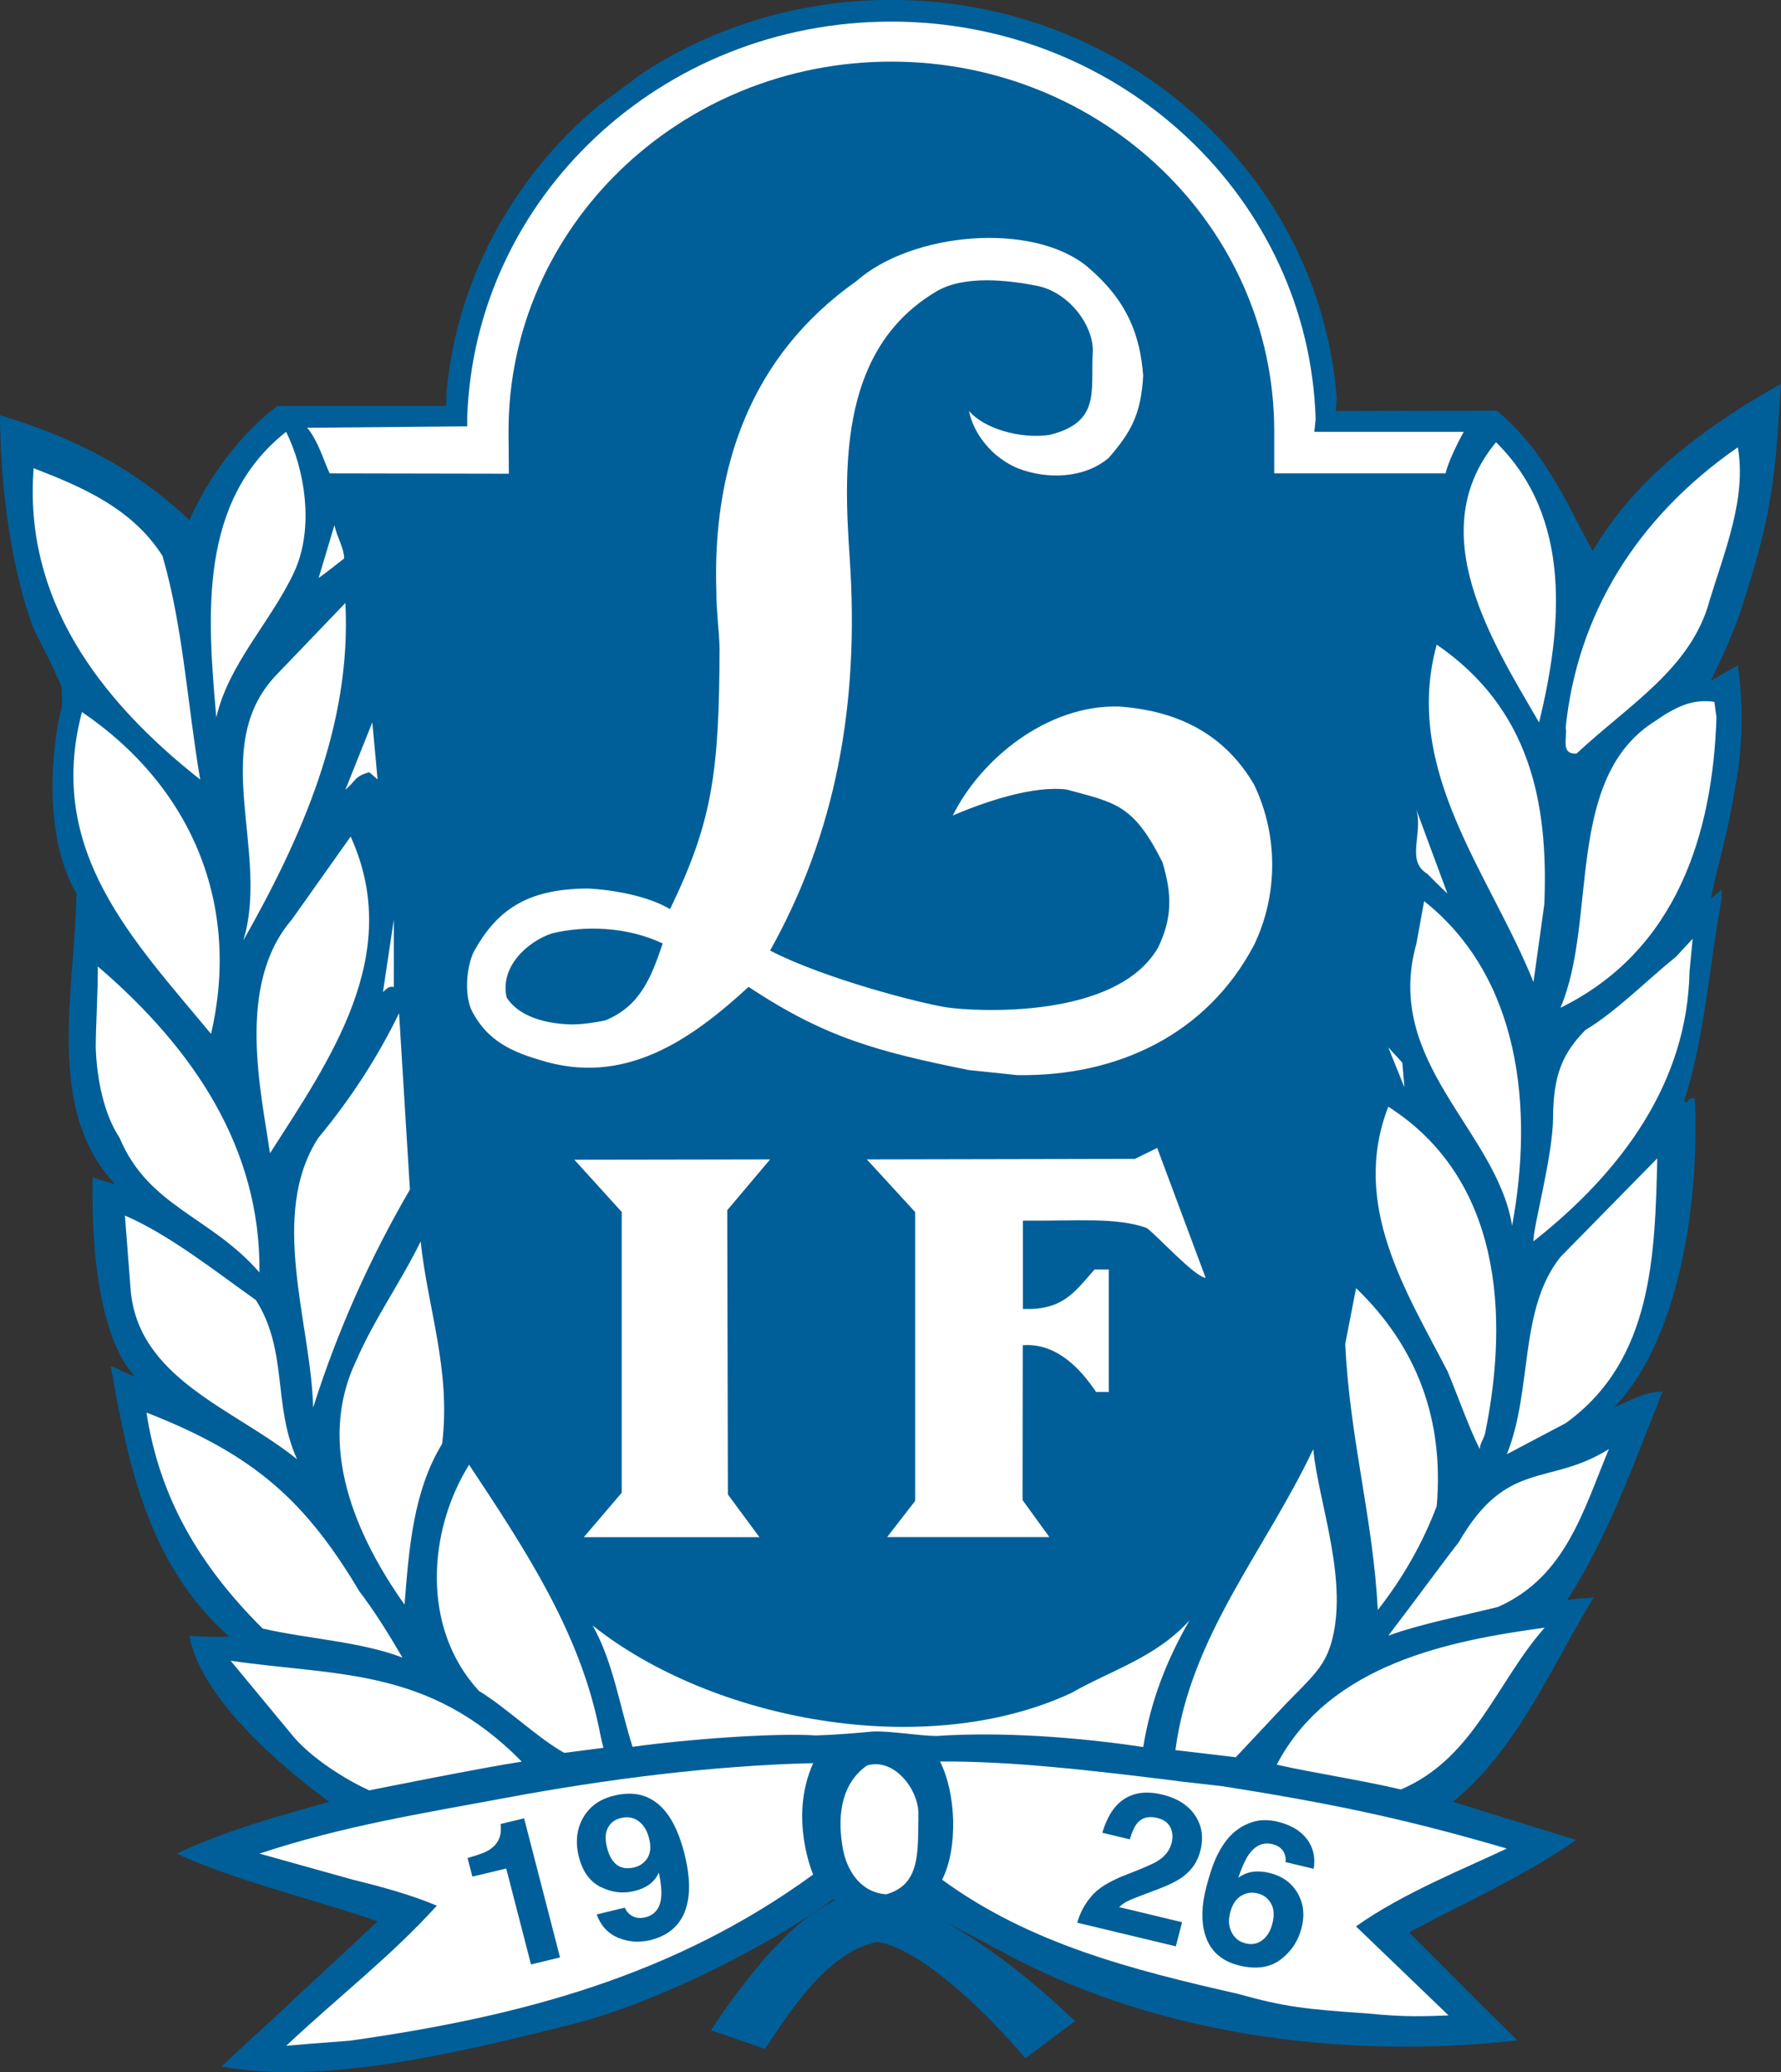 <?xml version="1.0" encoding="UTF-8"?>
<svg id="Lager_1" data-name="Lager 1" xmlns="http://www.w3.org/2000/svg" viewBox="0 0 162.54 189.02">
  <rect x="0" y="0" width="162.54" height="189.02" fill="#333333" stroke="none"/>
  <defs>
    <style>
      .cls-1 {
        fill: #005f98;
      }

      .cls-2 {
        fill: #fff;
      }
    </style>
  </defs>
  <path class="cls-1" d="M23.46,185.5l11.01-10.24c-5.89-2.05-12.49-3.53-18.34-6.17,4.31-2.07,9.39-3.46,13.92-4.73-2.81-2.06-11.63-8.85-12.77-15.16,1.17.14,3.65.09,3.65.09-7.43-6.57-9.25-15.76-10.82-24.67.77.23,1.33.72,2.27.93,0,0-4.2-3.07-3.93-18.16.88.3,2.08.65,2.08.65-6.47-6.8-3.69-17.69-3.55-26.52-2.7-4.63-2.53-11.61-1.47-16.58.27-.28.1-2.34.1-2.34-1.25-2.76-1.44-3.04-2.53-5.22C1.19,52.45.04,45.06,0,37.87c6.47,1.98,12.1,4.66,17.28,9.57,1.66-3.72,4.5-7.74,8.03-10.41h15.43s-.01-1.03-.01-1.03c.91-10.46,6.06-19.75,13.79-26.28l4.18-3.1c6.48-4.19,14.27-6.63,22.65-6.63,21.48,0,39.09,16.03,40.65,36.37l-.1,1.13,14.71-.03c4.37,3.66,6.16,8.02,8.74,12.81,3.88-6.68,10.36-11.41,17.18-15.25-.46,6.79-.46,10.95-3.36,19.7-.68,2.42-1.98,5.21-3.04,7.38l2.46-1.42c.58,3.77.41,7.75-.2,10.98-.73,4.52-1.5,6.65-2.26,10.32l.99-.84v.84c-1.13,6.17-1.54,12.62-3.42,18.46l.29.12c.13-.63.9-.17.68-.59.51,10.64-1.78,22.68-7.36,28.4,1.17-.46,2.73-1.44,4.41-1.42-2.48,6.26-5.06,13.43-8.71,19.02,1.06-.22,1.63-.13,2.44-.27-3.88,6.35-6.98,13.92-12.86,18.65l11.26,3.49c-4.76,3.32-10.61,5.93-15.26,8.43,3.71,3.67,6.39,6.44,9.89,9.85-16.27,1.82-33.64-.63-47.49-8.34l-6.71-3.51c7.03,3.45,12.3,8.71,13.84,10.08l-4.54,3.4c-3.6-4.22-9.39-9.88-13.48-10.62-4.67.9-8.14,6.59-10.28,9.76l-4.93-1.7c1.61-2.48,3.43-4.88,5.38-7.1,2.07-2.12,2.74-2.95,5.89-4.75l-.1-.1c-4.75,3.47-15.17,9.24-24.16,11.49-10.2,2.55-22.43,5.49-31.68,3.77l3.23-3.01Z"/>
  <path class="cls-2" d="M99.24,24.34c3.76,3.16,4.81,6.39,5.09,9.91-.19,3.59-1.16,5.22-3.13,7.5-2.22,1.91-5.67,2.01-8.35.95-2.3-.98-3.98-3.07-4.42-5.22,1.35,1.61,4.7,2.59,7.35,2.19,4.65-1.13,3.77-3.99,3.94-7.41.21-2.28-1.93-5.45-4.9-6.15-2.82-.58-6.81-1.02-9.34.46-8.66,5.12-8.55,15.46-7.94,24.23.93,13.44-1.28,25.22-7.26,35.91,5.02,2.59,13.85,4.85,16.19,5.19,2.35.34,15.42,1.19,19.24-5.5,1.23-2.61,1.3-4.7.38-7.75-2.67-5.31-4.27-5.41-8.74-6.63-2.98-.38-7.33,1.05-10.4,2.37,2.56-5.15,8.64-10.15,15.23-9.94,5.36.4,9.56,2.52,12.26,7.1,2.22,4.59,2.22,10.08,0,14.67-4.33,8.18-12.51,11.99-21.6,11.85l-4.41-.46c-8.3-1.68-13.11-2.94-20.11-7.59-5.26,4.82-11.34,9.15-19.14,6.64-3.08-.9-4.85-2.08-6.08-4.38-.75-1.44-.56-4.12.19-5.56,2.04-3.62,4.71-5.67,10.43-5.67,2.24.12,5.4.67,7.43,1.88,3.84-7.94,4.49-12.39,4.52-23.82-.03-1.42-.32-3.73-.29-5.06-.39-11.34,3.06-21.54,12.77-28.4,5.05-4.46,16.04-5.47,21.09-1.32Z"/>
  <path class="cls-2" d="M26.81,52.26c-2.13,4.51-5.94,8.29-7.07,13.18-.82-9.27-1.64-19.72,6.37-26.05,1.64,3.26,2.66,8.72.7,12.87Z"/>
  <path class="cls-2" d="M140.46,65.9c-4.25-7.33-10.71-17.35-3.93-25.56,6.97,6.85,6.06,16.86,3.93,25.56Z"/>
  <path class="cls-2" d="M155.98,54.94c-1.74,6.1-7.31,9.33-12.1,13.8-1.52.09-.8-1.51-.99-2.37,1.04-10.2,6.37-19.09,15.71-25.57.82,4.63-1.22,9.52-2.63,14.14Z"/>
  <path class="cls-2" d="M14.84,50.74c1.88,6.5,2.27,13.57,3.43,20.37-9.34-7.36-16.12-16.55-15.2-28.4,4.34,1.68,9,3.63,11.78,8.03Z"/>
  <path class="cls-2" d="M31.42,50.93c-.64.5-1.85,1.46-2.34,1.79l1.44-4.81c.25,1.13.86,2.02.89,3.03Z"/>
  <path class="cls-2" d="M22.21,85.78c2.44-8.06-3.21-17.58,2.94-24.14l6.37-6.64c.58,11.15-4,21.4-9.31,30.78Z"/>
  <path class="cls-2" d="M140.94,82.48l-.99,7.1c-3.96-9.87-11.99-19.26-8.83-30.78,8.47,5.82,10.21,14.32,9.82,23.68Z"/>
  <path class="cls-2" d="M156.46,64.02l.19,1.42c-.34,10.59-3.6,21.26-14.24,26.49,3.43-8.01.29-21.03,8.73-26.21,2.31-1.63,3.75-1.91,5.31-1.7Z"/>
  <path class="cls-2" d="M19.26,94.31c-7.07-8.54-15.13-16.67-11.78-29.36,10.04,6.81,14.51,17.59,11.78,29.36Z"/>
  <path class="cls-2" d="M33.7,70.44c-1.38.39-1.19.76-2.18,1.6l2.46-6.15.48,5.21-.77-.67Z"/>
  <path class="cls-2" d="M132.11,81.52s-.96-.9-1.86-1.82c-1.98-1.2-.34-3.68-1-5.87l2.85,7.69Z"/>
  <path class="cls-2" d="M24.64,105.2c-.82-5.68-3.11-15.39,1.98-21.3l5.38-7.59c4.92,10.8-1.96,20.44-7.36,28.89Z"/>
  <path class="cls-2" d="M138,111.81c-1.38-8.66-11.8-14.88-8.73-25.75l.7-3.86c8.78,6.96,10.01,18.88,8.03,29.61Z"/>
  <path class="cls-2" d="M35.94,90.04c-.46-.14-.7.21-.99.46l.99-6.61v6.15Z"/>
  <path class="cls-1" d="M60.48,86.06c-1.06,3.16-2.08,5.71-5.22,7.01,0,0-1.9.43-3.32.37-1.43-.06-4.35-.39-5.7-2.44-.65-2.79,1.88-5.11,4.13-5.86,2.97-.72,6.84-.63,10.11.92Z"/>
  <path class="cls-2" d="M154.19,88.62c-.19,10.03-6.08,18.18-14.24,24.61-.07-1.19,1.77-7.72,1.79-11.33.02-3.94.93-5.87,2.94-7.94,2.84-1.7,5.6-4.54,8.26-6.67l1.54-1.66-.29,2.99Z"/>
  <path class="cls-2" d="M23.68,116.07c-4.48-5.14-10.13-5.98-12.77-12.29-1.39-2.09-2.08-5.26-2.17-8.24,0-1.93.19-4.87.19-7.38,8.69,7.45,14.87,16.53,14.75,27.92Z"/>
  <path class="cls-2" d="M37.41,108.51c-3.69,6.33-6.64,12.97-8.83,19.88-.19-7.64-4.1-17.58.48-24.61,2.97-3.58,5.43-7.38,7.36-11.36l.99,16.09Z"/>
  <polygon class="cls-2" points="128.17 99.18 126.7 95.54 127.98 96.93 128.17 99.18"/>
  <path class="cls-2" d="M135.53,130.77c-.17.59-.46.88-.48,1.42-.99-1.96-1.96-4.75-2.94-7.1-3.77-7.29-8.88-15.18-5.41-24.14,10.3,6.57,11.05,19,8.83,29.82Z"/>
  <path class="cls-2" d="M110.03,116.56c-1-.09-4.35-3.78-5.38-4.55-2.81-.99-6.16-.62-11.3-.67v8.06c3.61.12,4.66-1.45,6.54-3.6h1.3s0,11.17,0,11.17h-1.16c-1.16-1.72-3.39-4.52-6.69-4.26l-.02,14.12,2.45,3.38h-14.81s2.56-3.3,2.56-3.3v-26.35l-4.41-4.8,24.47-.05,2.03-1,4.42,11.85Z"/>
  <path class="cls-2" d="M142.9,129.81l-5.38,2.84c2.37-5.87,1.06-13.2,4.9-18l8.83-8.99c-.22,8.76-.39,18.42-8.35,24.15Z"/>
  <polygon class="cls-2" points="70.28 105.76 66.37 110.39 66.43 136.32 69.31 140.22 53.28 140.22 56.74 136.16 56.74 110.55 52.42 105.79 70.28 105.76"/>
  <path class="cls-2" d="M23.36,118.6c2.94,4.63,1.52,9.6,3.75,14.51-5.69-4.61-14.62-7.33-15.2-15.62l-.51-6.61c4.05,1.73,8.57,5.32,11.97,7.72Z"/>
  <path class="cls-2" d="M40.35,131.7c-2.63,4.31-3.02,9.5-3.43,14.67-4.42-6.24-8.11-14.53-4.42-22.23,1.62-3.77,4.08-7.19,5.89-10.9.65,6.17,2.78,11.73,1.96,18.46Z"/>
  <path class="cls-2" d="M131.12,137.38c-1.28,3.38-3.06,6.52-5.38,9.48-.41-8.24-2.56-15.61-2.97-24.27l.99-5.09c5.58,5.38,8.04,12.01,7.36,19.88Z"/>
  <path class="cls-2" d="M32.8,145.16c1.43,1.89,2.58,3.74,3.93,6.04-3.84-1.47-8.66-1.7-12.76-2.65-5.84-5.8-9.44-12.04-10.6-19.7,9.94,3.88,14.54,8.13,19.43,16.31Z"/>
  <path class="cls-2" d="M121.45,150.01c-.63,2.07-1.8,3.06-4.06,5.37l-4.61,4.91-5.51-.65c1.38-10.45,8.21-18.21,12.58-27.45.48,4.91,3.32,12.17,1.6,17.82Z"/>
  <path class="cls-2" d="M146.83,132.19c-2.32,5.54-3.92,11.65-10.12,14.39-2.98.75-7.09,1.55-10.01,2.62,2.15-2.8,5.12-6.86,6.42-8.51,4.44-7.68,8.23-5.06,13.71-8.51Z"/>
  <path class="cls-2" d="M42.81,133.61c4.95,7.47,9.92,14.95,11.78,23.66.15.63.23,1.25.48,2.16l-3.57.46c-2.34-1.28-5.28-4.12-7.79-5.65-5.31-5.75-4.64-14.63-.9-20.63Z"/>
  <path class="cls-2" d="M104.33,159.36c-6.14-.93-13.02-1.4-18.86-1.01-1.8-.02-4.05-.46-5.78-.41,0,0-2.95.3-5.24.36-3.73-.24-11.73.34-16.72,1.04-1.16-3.61-1.76-7.73-3.64-11.06,10.92,8.68,30.32,12.35,43.68,6.15,3.64-2.09,7.7-3.21,10.79-6.63-2.12,3.7-3.53,7.31-4.23,11.57Z"/>
  <path class="cls-2" d="M140.97,148.47c-4.42,5.01-6.44,11.92-13.12,14.76-3.5-.83-8.1-1.53-11.33-2.26,4.83-9.24,15.87-11.32,24.45-12.5Z"/>
  <path class="cls-2" d="M47.62,160.69c-3.43.51-13.92,2.62-13.92,2.62-2.06-.92-5.48-3.02-7.2-5.24l-5.45-6.58c9.7,1.42,18.06.55,26.57,9.2Z"/>
  <path class="cls-2" d="M74.21,160.84c-2.25,4.97,0,10.15,0,10.15-12.67,9.22-26.63,12.95-42.31,15.16-2.08.17-2.46.17-5.78.46,4.95-4.64,9.45-8.06,13.75-12.78-2.38-1-4.99-1.71-7.67-2.37l-8.52-2.38c7.68-2.54,14.77-3.65,22.56-5.1,8.98-1.67,18.8-2.94,27.97-3.15Z"/>
  <path class="cls-2" d="M83.82,165.75c-.07,3.14.21,6.16-2.94,7.04-2.21-.14-3.64-1.99-4.01-4.45-.5-3.18.12-5.78,2.24-7.29,2.58-.79,4.9,2.41,4.7,4.69Z"/>
  <path class="cls-2" d="M107.56,162.48l4.06.46c9.95,1.58,16.53,2.94,25.89,5.68-3.43,1.65-9.46,4.03-13.76,7.1l8.45,8.12c-2.21.08-3.93.17-7.42-.18-5.7-.39-7.54-.6-11.82-1.79-9.56-2.17-18.99-4.56-26.98-10.41,1.47-2.89,1.28-7.89-.19-10.78,6.37-.05,13.65.78,21.77,1.79Z"/>
  <path class="cls-1" d="M46.2,170.44l-3.09.74-.44-1.7c.81-.23,1.36-.42,1.67-.57.49-.24.86-.56,1.1-.97.17-.28.26-.63.27-1.03,0-.24,0-.42-.03-.53l2.15-.52,3.28,12.69-2.65.64-2.26-8.75Z"/>
  <path class="cls-1" d="M54.82,172.12c.99.5,2.01.63,3.05.38.71-.17,1.27-.45,1.68-.85.23-.22.42-.49.58-.84.2.97.27,1.73.21,2.28-.11.99-.59,1.59-1.44,1.8-.44.11-.82.07-1.15-.09-.33-.17-.57-.43-.73-.79l-2.57.62c.39,1.05,1.06,1.76,1.99,2.14.93.37,1.89.44,2.88.21,2.07-.5,3.24-1.82,3.51-3.96.14-1.12.01-2.45-.38-3.99-.41-1.58-.95-2.8-1.62-3.67-1.19-1.53-2.78-2.06-4.78-1.57-1.3.31-2.25.99-2.84,2.03-.59,1.04-.72,2.24-.37,3.6.34,1.31,1,2.22,1.99,2.72Z"/>
  <path class="cls-2" d="M56.31,170.12c-.41-.3-.72-.83-.91-1.58-.23-.89-.15-1.58.25-2.08.25-.32.6-.53,1.04-.63.6-.14,1.13-.05,1.59.29.46.34.78.86.96,1.58.23.89.1,1.59-.39,2.09-.26.27-.57.45-.93.54-.66.16-1.2.09-1.61-.21Z"/>
  <path class="cls-1" d="M98.31,175.38c.26-.9.68-1.69,1.25-2.35.59-.76,1.69-1.44,3.31-2.06,1.4-.54,2.33-.94,2.77-1.21.68-.42,1.11-.97,1.28-1.63.14-.54.1-1.02-.11-1.45-.22-.43-.61-.71-1.19-.85-.79-.19-1.39-.04-1.82.46-.25.29-.48.78-.69,1.49l-2.51-.6c.32-1.07.75-1.89,1.28-2.47,1.02-1.1,2.4-1.44,4.16-1.02,1.39.33,2.4.97,3.03,1.91.63.94.79,2.03.47,3.25-.24.94-.75,1.7-1.52,2.29-.51.39-1.27.78-2.3,1.17l-1.22.46c-.76.29-1.29.5-1.58.64-.29.14-.55.32-.78.55l5.74,1.38-.57,2.2-9.01-2.16Z"/>
  <path class="cls-1" d="M119.29,167.78c-.57-.78-1.47-1.31-2.69-1.61-.85-.2-1.62-.19-2.33.04-.7.23-1.32.6-1.86,1.12-.62.61-1.15,1.44-1.58,2.48-.24.59-.49,1.36-.74,2.33-.43,1.65-.47,3.07-.13,4.26.44,1.53,1.49,2.49,3.15,2.89,1.54.37,2.79.19,3.76-.54.96-.73,1.6-1.68,1.91-2.87.31-1.19.19-2.26-.36-3.2-.55-.94-1.41-1.56-2.58-1.84-.54-.13-1.05-.16-1.51-.1-.47.07-.91.25-1.32.54.33-.96.65-1.67.97-2.13.59-.82,1.31-1.14,2.15-.93.56.14.93.43,1.11.9.1.29.12.53.07.73l2.58.62c.17-1.02-.03-1.93-.6-2.7Z"/>
  <path class="cls-2" d="M113.5,172.81c.41-.18.83-.21,1.27-.1.55.13.95.44,1.23.92.27.48.31,1.1.12,1.84-.17.67-.47,1.17-.91,1.5-.44.34-.94.44-1.52.3-.59-.14-1.01-.47-1.28-1-.27-.52-.32-1.13-.14-1.81.22-.85.63-1.4,1.24-1.65Z"/>
  <path class="cls-2" d="M116.3,43.18h15.63s.18-1.08,1.65-3.79h-13.63l.12-1.16c-.61-20.12-17.71-36.26-38.72-36.26s-38,16.04-38.71,36.07v.85s-14.6.13-14.6.13c1.03,1.24,1.6,3.27,2.05,4.16l16.35.03-.03-3.88c0-18.62,15.64-33.71,34.94-33.71s34.94,15.09,34.94,33.71v3.85Z"/>
</svg>